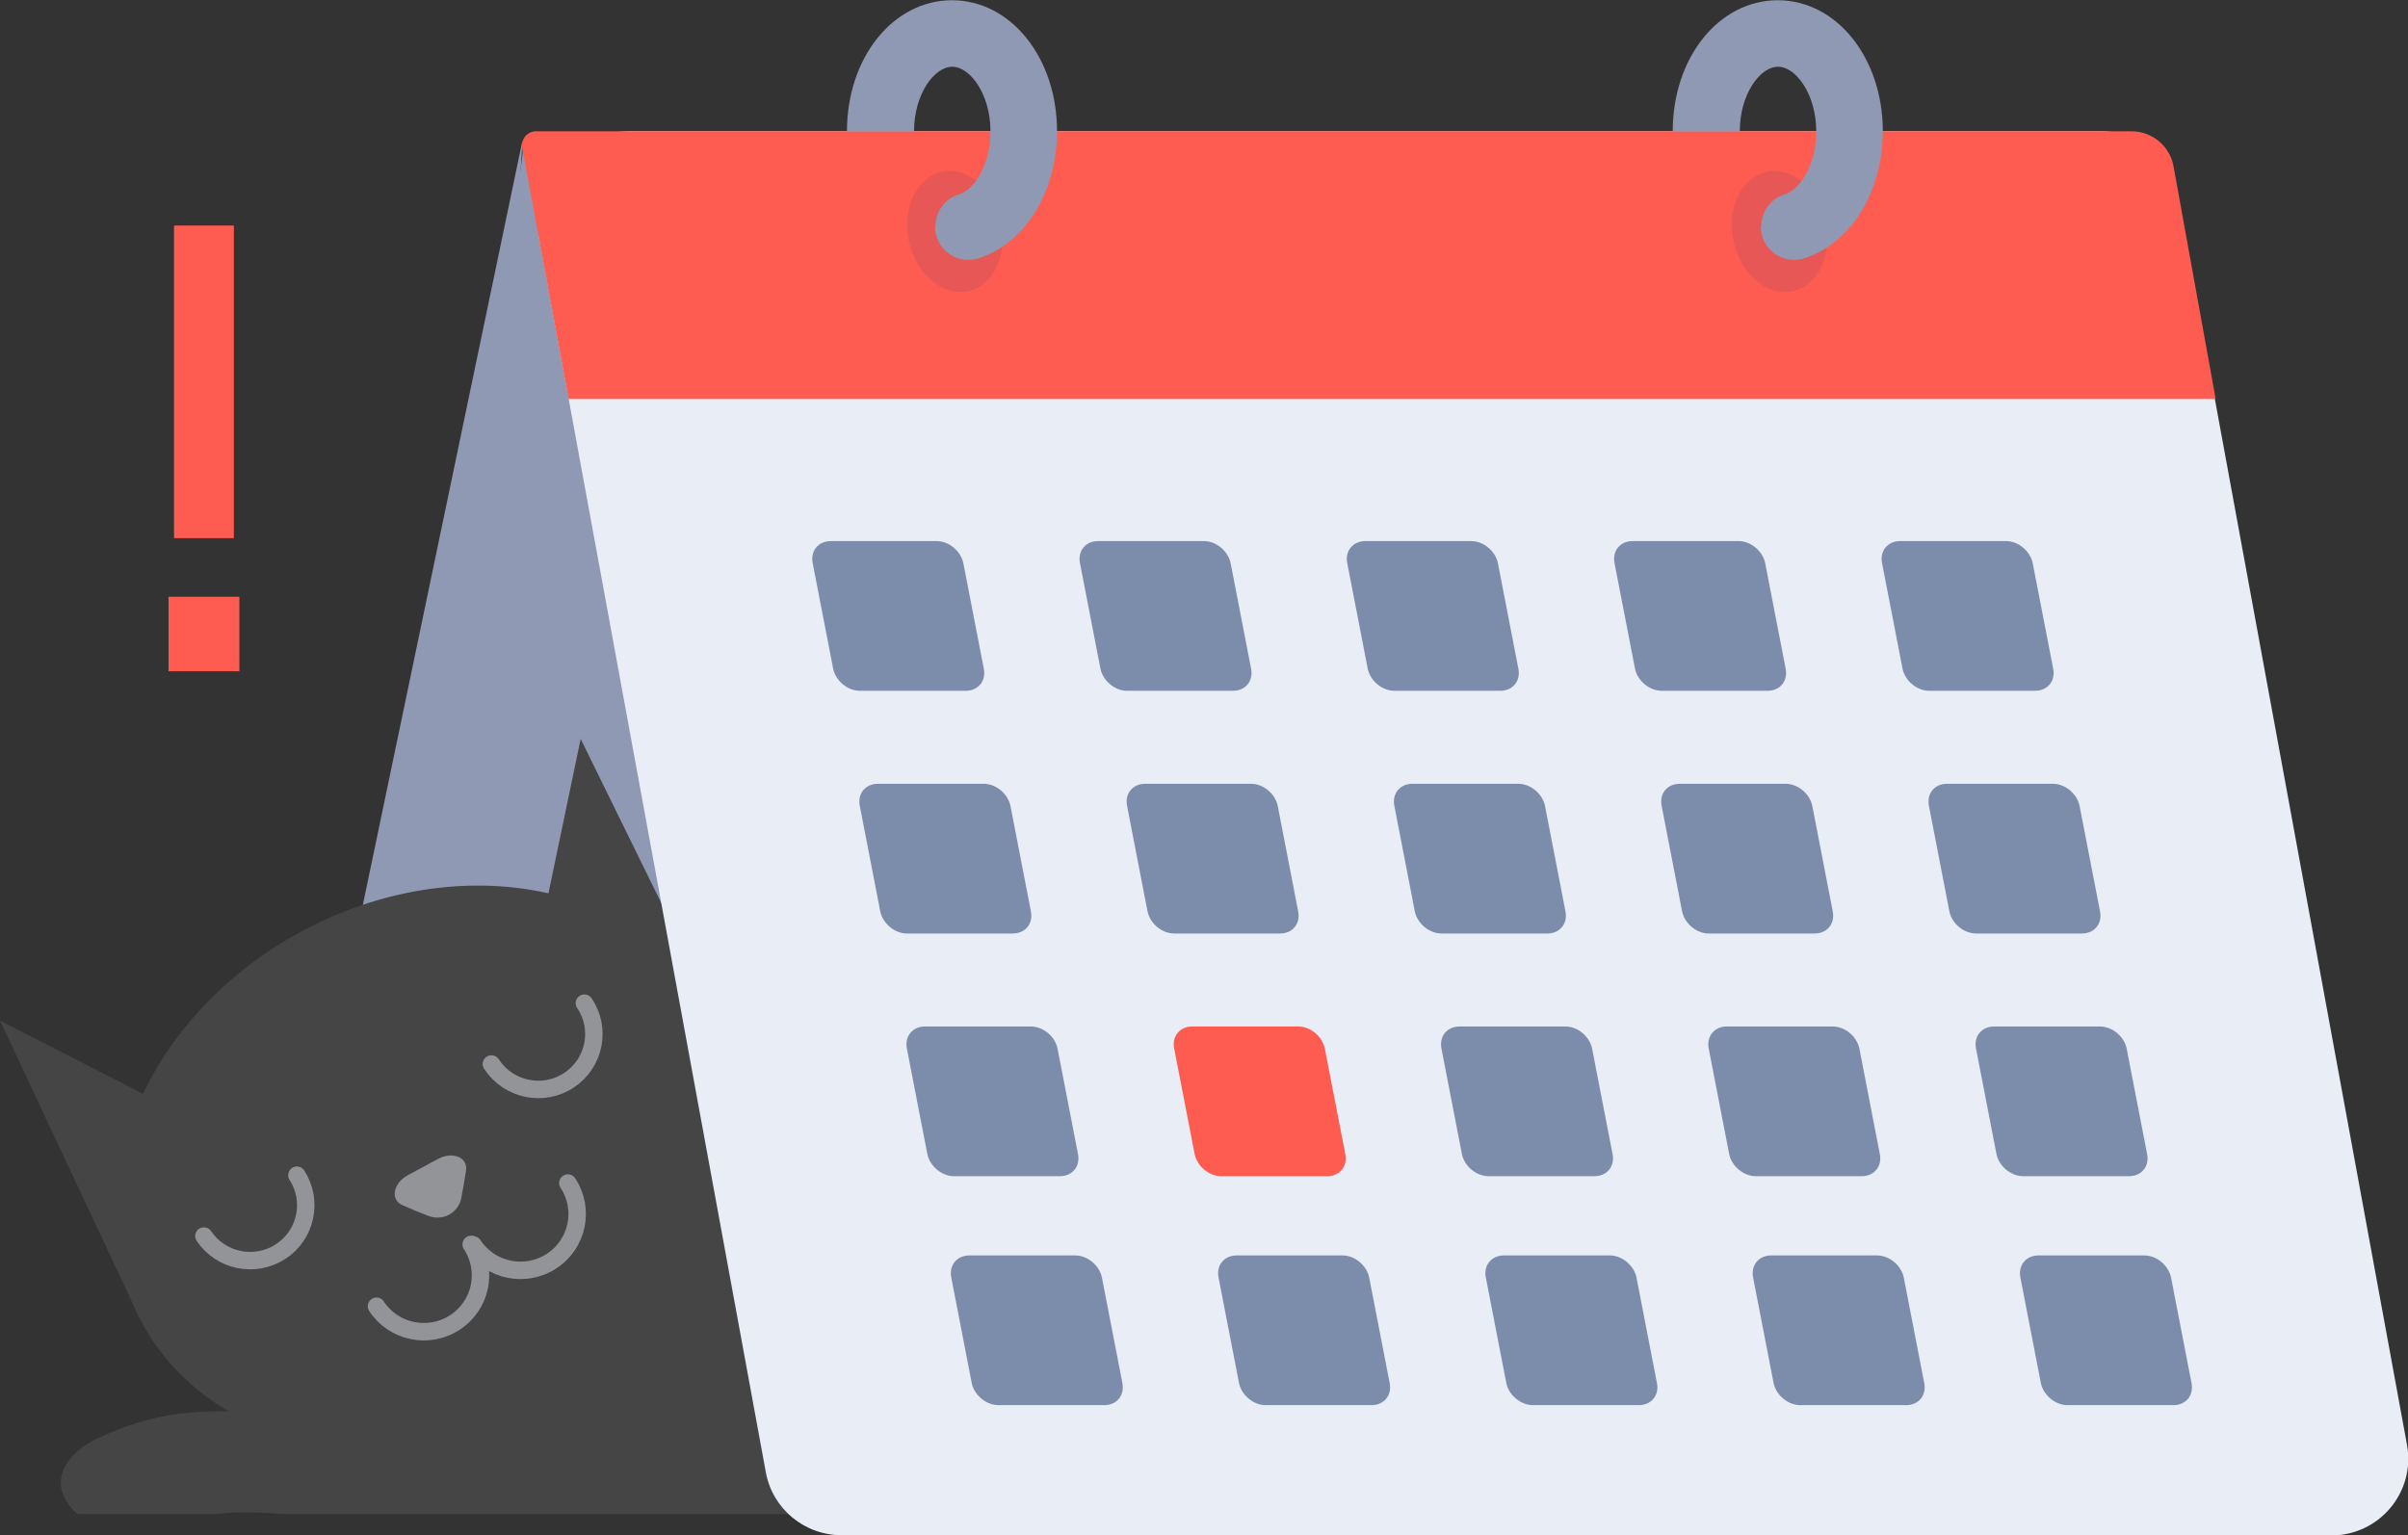 <svg width="276" height="176" viewBox="0 0 276 176" fill="none" xmlns="http://www.w3.org/2000/svg">
<rect x="0" y="0" width="276" height="176" fill="#333333" stroke="none"/>
<g clip-path="url(#clip0_1402_946)">
<path d="M59.858 16.233L30.014 159.177C29.42 162.074 31.822 164.775 35.016 164.775H50.757L59.886 16.233H59.858Z" fill="#8F99B4"/>
<path d="M60.197 15.642L40.414 155.998C39.764 160.64 43.664 164.775 48.751 164.775H77.775L61.412 15.136L60.225 15.642H60.197Z" fill="#8F99B4"/>
<path d="M60.197 15.642L51.351 155.097C51.012 160.358 55.534 164.775 61.214 164.775H104.51L60.197 15.642Z" fill="#8F99B4"/>
<path d="M59.886 16.795L64.181 155.125C63.842 160.386 68.364 164.803 74.045 164.803H117.341L59.886 16.795Z" fill="#8F99B4"/>
<path d="M74.525 127.498C74.525 127.498 115.871 103.417 164.481 88.619C210.632 74.58 230.527 124.094 223.575 143.956C217.923 160.076 200.316 164.296 182.342 162.918L57.286 159.12L74.553 127.498H74.525Z" fill="#454545"/>
<path d="M217.471 120.634C227.108 121.309 238.017 116.189 245.252 110.056C253.504 103.079 255.793 93.345 253.532 83.076C252.458 78.238 250.706 73.539 248.332 69.179C245.845 64.565 242.482 60.542 239.656 56.125C237.084 52.13 234.569 47.348 235.275 42.424C235.982 37.445 240.023 33.872 244.121 31.396C248.784 28.583 244.856 21.099 240.165 23.913C231.686 29.033 225.497 36.938 226.967 47.291C228.38 57.222 235.897 64.171 240.56 72.611C244.856 80.376 248.869 91.742 243.302 99.787C240.56 103.726 236.406 106.258 232.195 108.396C227.701 110.647 222.84 112.56 217.753 112.194C212.299 111.828 212.016 120.268 217.471 120.634Z" fill="#454545"/>
<path d="M187.005 140.355C187.598 154.394 197.32 166.406 210.97 169.951C224.31 173.102 242.341 167.391 248.728 155.322C253.984 160.808 257.46 164.015 264.554 166.8C265.995 167.363 267.747 167.813 268.991 166.885C270.998 165.337 269.471 162.186 267.832 160.245C263.763 155.406 256.923 147.698 251.045 145.307C244.291 142.578 239.175 146.46 231.884 146.404C224.592 146.348 219.845 141.537 216.594 135.038" fill="#454545"/>
<path d="M64.065 160.491C81.999 150.428 89.778 130.331 81.439 115.605C73.1 100.879 51.801 97.099 33.867 107.163C15.933 117.227 8.154 137.323 16.493 152.049C24.832 166.775 46.131 170.555 64.065 160.491Z" fill="#454545"/>
<path d="M66.979 115.007C68.957 117.905 68.166 121.872 65.255 123.813C62.344 125.782 58.359 124.995 56.41 122.097C56.41 122.069 56.353 122.012 56.325 121.984" stroke="#929497" stroke-width="2" stroke-miterlimit="10" stroke-linecap="round"/>
<path d="M83.004 118.214L66.555 84.708L61.808 107.468L82.975 118.243L83.004 118.214Z" fill="#454545"/>
<path d="M15.431 149.892L0 117.005L20.207 127.358L15.431 149.892Z" fill="#454545"/>
<path d="M49.255 138.909L49.162 138.87H49.13L47.756 138.318L46.322 137.702C46.066 137.589 45.914 137.433 45.831 137.269C45.747 137.101 45.716 136.891 45.76 136.65C45.848 136.162 46.242 135.574 46.983 135.168L48.705 134.24L48.705 134.24L50.429 133.312L50.429 133.312L50.432 133.31C51.172 132.905 51.88 132.896 52.34 133.09C52.568 133.186 52.729 133.327 52.824 133.491C52.918 133.652 52.967 133.865 52.921 134.139L52.921 134.141L52.667 135.684L52.385 137.227L52.383 137.236L52.382 137.246C52.361 137.395 52.317 137.549 52.249 137.708C51.736 138.866 50.414 139.394 49.255 138.909Z" fill="#929497" stroke="#929497"/>
<path d="M34.027 134.729C35.948 137.682 35.072 141.621 32.133 143.506C29.194 145.391 25.294 144.575 23.372 141.705" stroke="#929497" stroke-width="2" stroke-miterlimit="10" stroke-linecap="round"/>
<path d="M54.007 142.662C55.986 145.644 55.138 149.667 52.142 151.608C49.146 153.578 45.105 152.734 43.155 149.752" stroke="#929497" stroke-width="2" stroke-miterlimit="10" stroke-linecap="round"/>
<path d="M65.086 135.629C67.064 138.611 66.216 142.634 63.221 144.575C60.225 146.545 56.183 145.701 54.233 142.718" stroke="#929497" stroke-width="2" stroke-miterlimit="10" stroke-linecap="round"/>
<path fill-rule="evenodd" clip-rule="evenodd" d="M8.846 173.58H24.7C27.3 173.243 30.324 173.411 32.444 173.58H108.552C108.778 173.468 109.004 173.355 109.23 173.243L76.73 125.782C73.225 132 75.543 124.376 71.868 130.424C68.505 135.966 69.184 147.613 68.647 148.514C67.064 151.102 60.592 150.089 60.225 150.708C58.416 153.775 56.523 156.813 54.544 159.767C53.725 161.174 52.651 162.383 51.379 163.396C49.599 164.803 47.309 165.422 45.077 165.056C26.34 160.076 18.596 161.455 11.22 164.887C7.772 166.491 5.257 169.782 8.422 173.158C8.563 173.299 8.733 173.44 8.902 173.58H8.846Z" fill="#454545"/>
<path d="M267.182 176H96.456C92.188 176 88.543 172.962 87.78 168.798L61.807 27.373C60.62 20.959 65.594 15.051 72.151 15.051H240.871C245.139 15.051 248.784 18.09 249.547 22.253L275.887 165.647C276.876 171.049 272.722 176.028 267.211 176.028L267.182 176Z" fill="#E8EDF6"/>
<path d="M65.171 45.744H253.956L249.123 19.046C248.699 16.739 246.665 15.051 244.319 15.051H61.44C60.451 15.051 59.688 15.951 59.857 16.936L65.171 45.773V45.744Z" fill="#FF5C51"/>
<path d="M202.606 79.194H190.453C189.04 79.194 187.684 78.041 187.401 76.662L185.055 64.565C184.773 63.158 185.705 62.033 187.118 62.033H199.271C200.684 62.033 202.04 63.187 202.323 64.565L204.669 76.662C204.951 78.069 204.019 79.194 202.606 79.194Z" fill="#7C8DAC"/>
<path d="M233.269 79.194H221.116C219.703 79.194 218.347 78.041 218.064 76.662L215.718 64.565C215.436 63.158 216.368 62.033 217.782 62.033H229.934C231.347 62.033 232.704 63.187 232.986 64.565L235.332 76.662C235.614 78.069 234.682 79.194 233.269 79.194Z" fill="#7C8DAC"/>
<path d="M110.7 79.194H98.547C97.134 79.194 95.778 78.041 95.495 76.662L93.149 64.565C92.867 63.158 93.799 62.033 95.213 62.033H107.365C108.778 62.033 110.134 63.187 110.417 64.565L112.763 76.662C113.045 78.069 112.113 79.194 110.7 79.194Z" fill="#7C8DAC"/>
<path d="M141.335 79.194H129.183C127.769 79.194 126.413 78.041 126.13 76.662L123.785 64.565C123.502 63.158 124.435 62.033 125.848 62.033H138C139.413 62.033 140.77 63.187 141.052 64.565L143.398 76.662C143.681 78.069 142.748 79.194 141.335 79.194Z" fill="#7C8DAC"/>
<path d="M171.97 79.194H159.818C158.405 79.194 157.048 78.041 156.766 76.662L154.42 64.565C154.138 63.158 155.07 62.033 156.483 62.033H168.636C170.049 62.033 171.405 63.187 171.688 64.565L174.034 76.662C174.316 78.069 173.383 79.194 171.97 79.194Z" fill="#7C8DAC"/>
<path d="M208.003 107.018H195.851C194.438 107.018 193.081 105.865 192.799 104.486L190.453 92.389C190.17 90.982 191.103 89.857 192.516 89.857H204.668C206.081 89.857 207.438 91.01 207.721 92.389L210.066 104.486C210.349 105.893 209.416 107.018 208.003 107.018Z" fill="#7C8DAC"/>
<path d="M238.639 107.018H226.486C225.073 107.018 223.717 105.865 223.434 104.486L221.089 92.389C220.806 90.982 221.739 89.857 223.152 89.857H235.304C236.717 89.857 238.074 91.01 238.356 92.389L240.702 104.486C240.985 105.893 240.052 107.018 238.639 107.018Z" fill="#7C8DAC"/>
<path d="M116.098 107.018H103.945C102.532 107.018 101.176 105.865 100.893 104.486L98.547 92.389C98.265 90.982 99.197 89.857 100.61 89.857H112.763C114.176 89.857 115.532 91.01 115.815 92.389L118.161 104.486C118.443 105.893 117.511 107.018 116.098 107.018Z" fill="#7C8DAC"/>
<path d="M146.733 107.018H134.581C133.167 107.018 131.811 105.865 131.528 104.486L129.183 92.389C128.9 90.982 129.833 89.857 131.246 89.857H143.398C144.811 89.857 146.168 91.01 146.45 92.389L148.796 104.486C149.079 105.893 148.146 107.018 146.733 107.018Z" fill="#7C8DAC"/>
<path d="M177.368 107.018H165.216C163.802 107.018 162.446 105.865 162.163 104.486L159.818 92.389C159.535 90.982 160.468 89.857 161.881 89.857H174.033C175.446 89.857 176.803 91.01 177.085 92.389L179.431 104.486C179.714 105.893 178.781 107.018 177.368 107.018Z" fill="#7C8DAC"/>
<path d="M213.401 134.841H201.249C199.836 134.841 198.479 133.688 198.196 132.309L195.851 120.212C195.568 118.805 196.501 117.68 197.914 117.68H210.066C211.479 117.68 212.836 118.834 213.118 120.212L215.464 132.309C215.747 133.716 214.814 134.841 213.401 134.841Z" fill="#7C8DAC"/>
<path d="M244.036 134.841H231.884C230.471 134.841 229.114 133.688 228.832 132.309L226.486 120.212C226.203 118.805 227.136 117.68 228.549 117.68H240.701C242.115 117.68 243.471 118.834 243.754 120.212L246.099 132.309C246.382 133.716 245.449 134.841 244.036 134.841Z" fill="#7C8DAC"/>
<path d="M121.496 134.841H109.343C107.93 134.841 106.574 133.688 106.291 132.309L103.945 120.212C103.663 118.805 104.595 117.68 106.008 117.68H118.161C119.574 117.68 120.93 118.834 121.213 120.212L123.559 132.309C123.841 133.716 122.909 134.841 121.496 134.841Z" fill="#7C8DAC"/>
<path d="M152.131 134.841H139.978C138.565 134.841 137.209 133.688 136.926 132.309L134.581 120.212C134.298 118.805 135.231 117.68 136.644 117.68H148.796C150.209 117.68 151.566 118.834 151.848 120.212L154.194 132.309C154.477 133.716 153.544 134.841 152.131 134.841Z" fill="#FF5C51"/>
<path d="M182.766 134.841H170.613C169.2 134.841 167.844 133.688 167.561 132.309L165.216 120.212C164.933 118.805 165.866 117.68 167.279 117.68H179.431C180.844 117.68 182.201 118.834 182.483 120.212L184.829 132.309C185.112 133.716 184.179 134.841 182.766 134.841Z" fill="#7C8DAC"/>
<path d="M218.488 161.089H206.336C204.923 161.089 203.567 159.936 203.284 158.557L200.938 146.46C200.656 145.054 201.588 143.928 203.001 143.928H215.154C216.567 143.928 217.923 145.082 218.206 146.46L220.552 158.557C220.834 159.964 219.902 161.089 218.488 161.089Z" fill="#7C8DAC"/>
<path d="M249.124 161.089H236.971C235.558 161.089 234.202 159.936 233.919 158.557L231.573 146.46C231.291 145.054 232.223 143.928 233.637 143.928H245.789C247.202 143.928 248.559 145.082 248.841 146.46L251.187 158.557C251.469 159.964 250.537 161.089 249.124 161.089Z" fill="#7C8DAC"/>
<path d="M126.582 161.089H114.43C113.017 161.089 111.661 159.936 111.378 158.557L109.032 146.46C108.75 145.054 109.682 143.928 111.095 143.928H123.248C124.661 143.928 126.017 145.082 126.3 146.46L128.646 158.557C128.928 159.964 127.996 161.089 126.582 161.089Z" fill="#7C8DAC"/>
<path d="M157.218 161.089H145.066C143.653 161.089 142.296 159.936 142.013 158.557L139.668 146.46C139.385 145.054 140.318 143.928 141.731 143.928H153.883C155.296 143.928 156.653 145.082 156.935 146.46L159.281 158.557C159.564 159.964 158.631 161.089 157.218 161.089Z" fill="#7C8DAC"/>
<path d="M187.853 161.089H175.701C174.288 161.089 172.931 159.936 172.649 158.557L170.303 146.46C170.02 145.054 170.953 143.928 172.366 143.928H184.518C185.931 143.928 187.288 145.082 187.571 146.46L189.916 158.557C190.199 159.964 189.266 161.089 187.853 161.089Z" fill="#7C8DAC"/>
<path d="M205.473 33.399C208.386 32.767 210.076 29.19 209.248 25.41C208.42 21.63 205.388 19.078 202.475 19.71C199.562 20.343 197.872 23.919 198.7 27.699C199.528 31.479 202.561 34.031 205.473 33.399Z" fill="#E75755"/>
<path d="M110.961 33.381C113.873 32.749 115.564 29.172 114.736 25.392C113.908 21.612 110.875 19.061 107.962 19.693C105.05 20.325 103.36 23.902 104.188 27.682C105.016 31.462 108.048 34.014 110.961 33.381Z" fill="#E75755"/>
<path d="M201.87 25.939C201.87 24.223 203.001 22.703 204.668 22.253C204.697 22.253 204.725 22.253 204.753 22.225C206.251 21.578 207.523 19.609 207.975 17.189C208.116 16.486 208.173 15.783 208.173 15.051C208.173 10.831 205.855 7.652 203.792 7.652C201.729 7.652 199.412 10.803 199.412 15.051H191.725C191.725 6.611 197.009 0.028 203.764 0.028C210.518 0.028 215.803 6.64 215.803 15.051C215.803 16.261 215.69 17.471 215.464 18.652C214.503 23.632 211.621 27.599 207.749 29.259C207.41 29.399 207.042 29.54 206.675 29.652C204.216 30.328 201.814 28.499 201.814 25.967L201.87 25.939Z" fill="#8F99B4"/>
<path d="M107.223 25.939C107.223 24.223 108.354 22.703 110.021 22.253C110.05 22.253 110.078 22.253 110.106 22.225C111.604 21.578 112.876 19.609 113.328 17.189C113.469 16.486 113.526 15.783 113.526 15.051C113.526 10.831 111.208 7.652 109.145 7.652C107.082 7.652 104.765 10.803 104.765 15.051H97.078C97.078 6.611 102.363 0.028 109.117 0.028C115.871 0.028 121.156 6.64 121.156 15.051C121.156 16.261 121.043 17.471 120.817 18.652C119.856 23.632 116.974 27.599 113.102 29.259C112.763 29.399 112.395 29.54 112.028 29.652C109.569 30.328 107.167 28.499 107.167 25.967L107.223 25.939Z" fill="#8F99B4"/>
<path d="M19.945 61.697V25.857H26.805V61.697H19.945ZM19.315 76.957V68.416H27.435V76.957H19.315Z" fill="#FF5C51"/>
</g>
<defs>
<clipPath id="clip0_1402_946">
<rect width="276" height="176" fill="white"/>
</clipPath>
</defs>
</svg>
